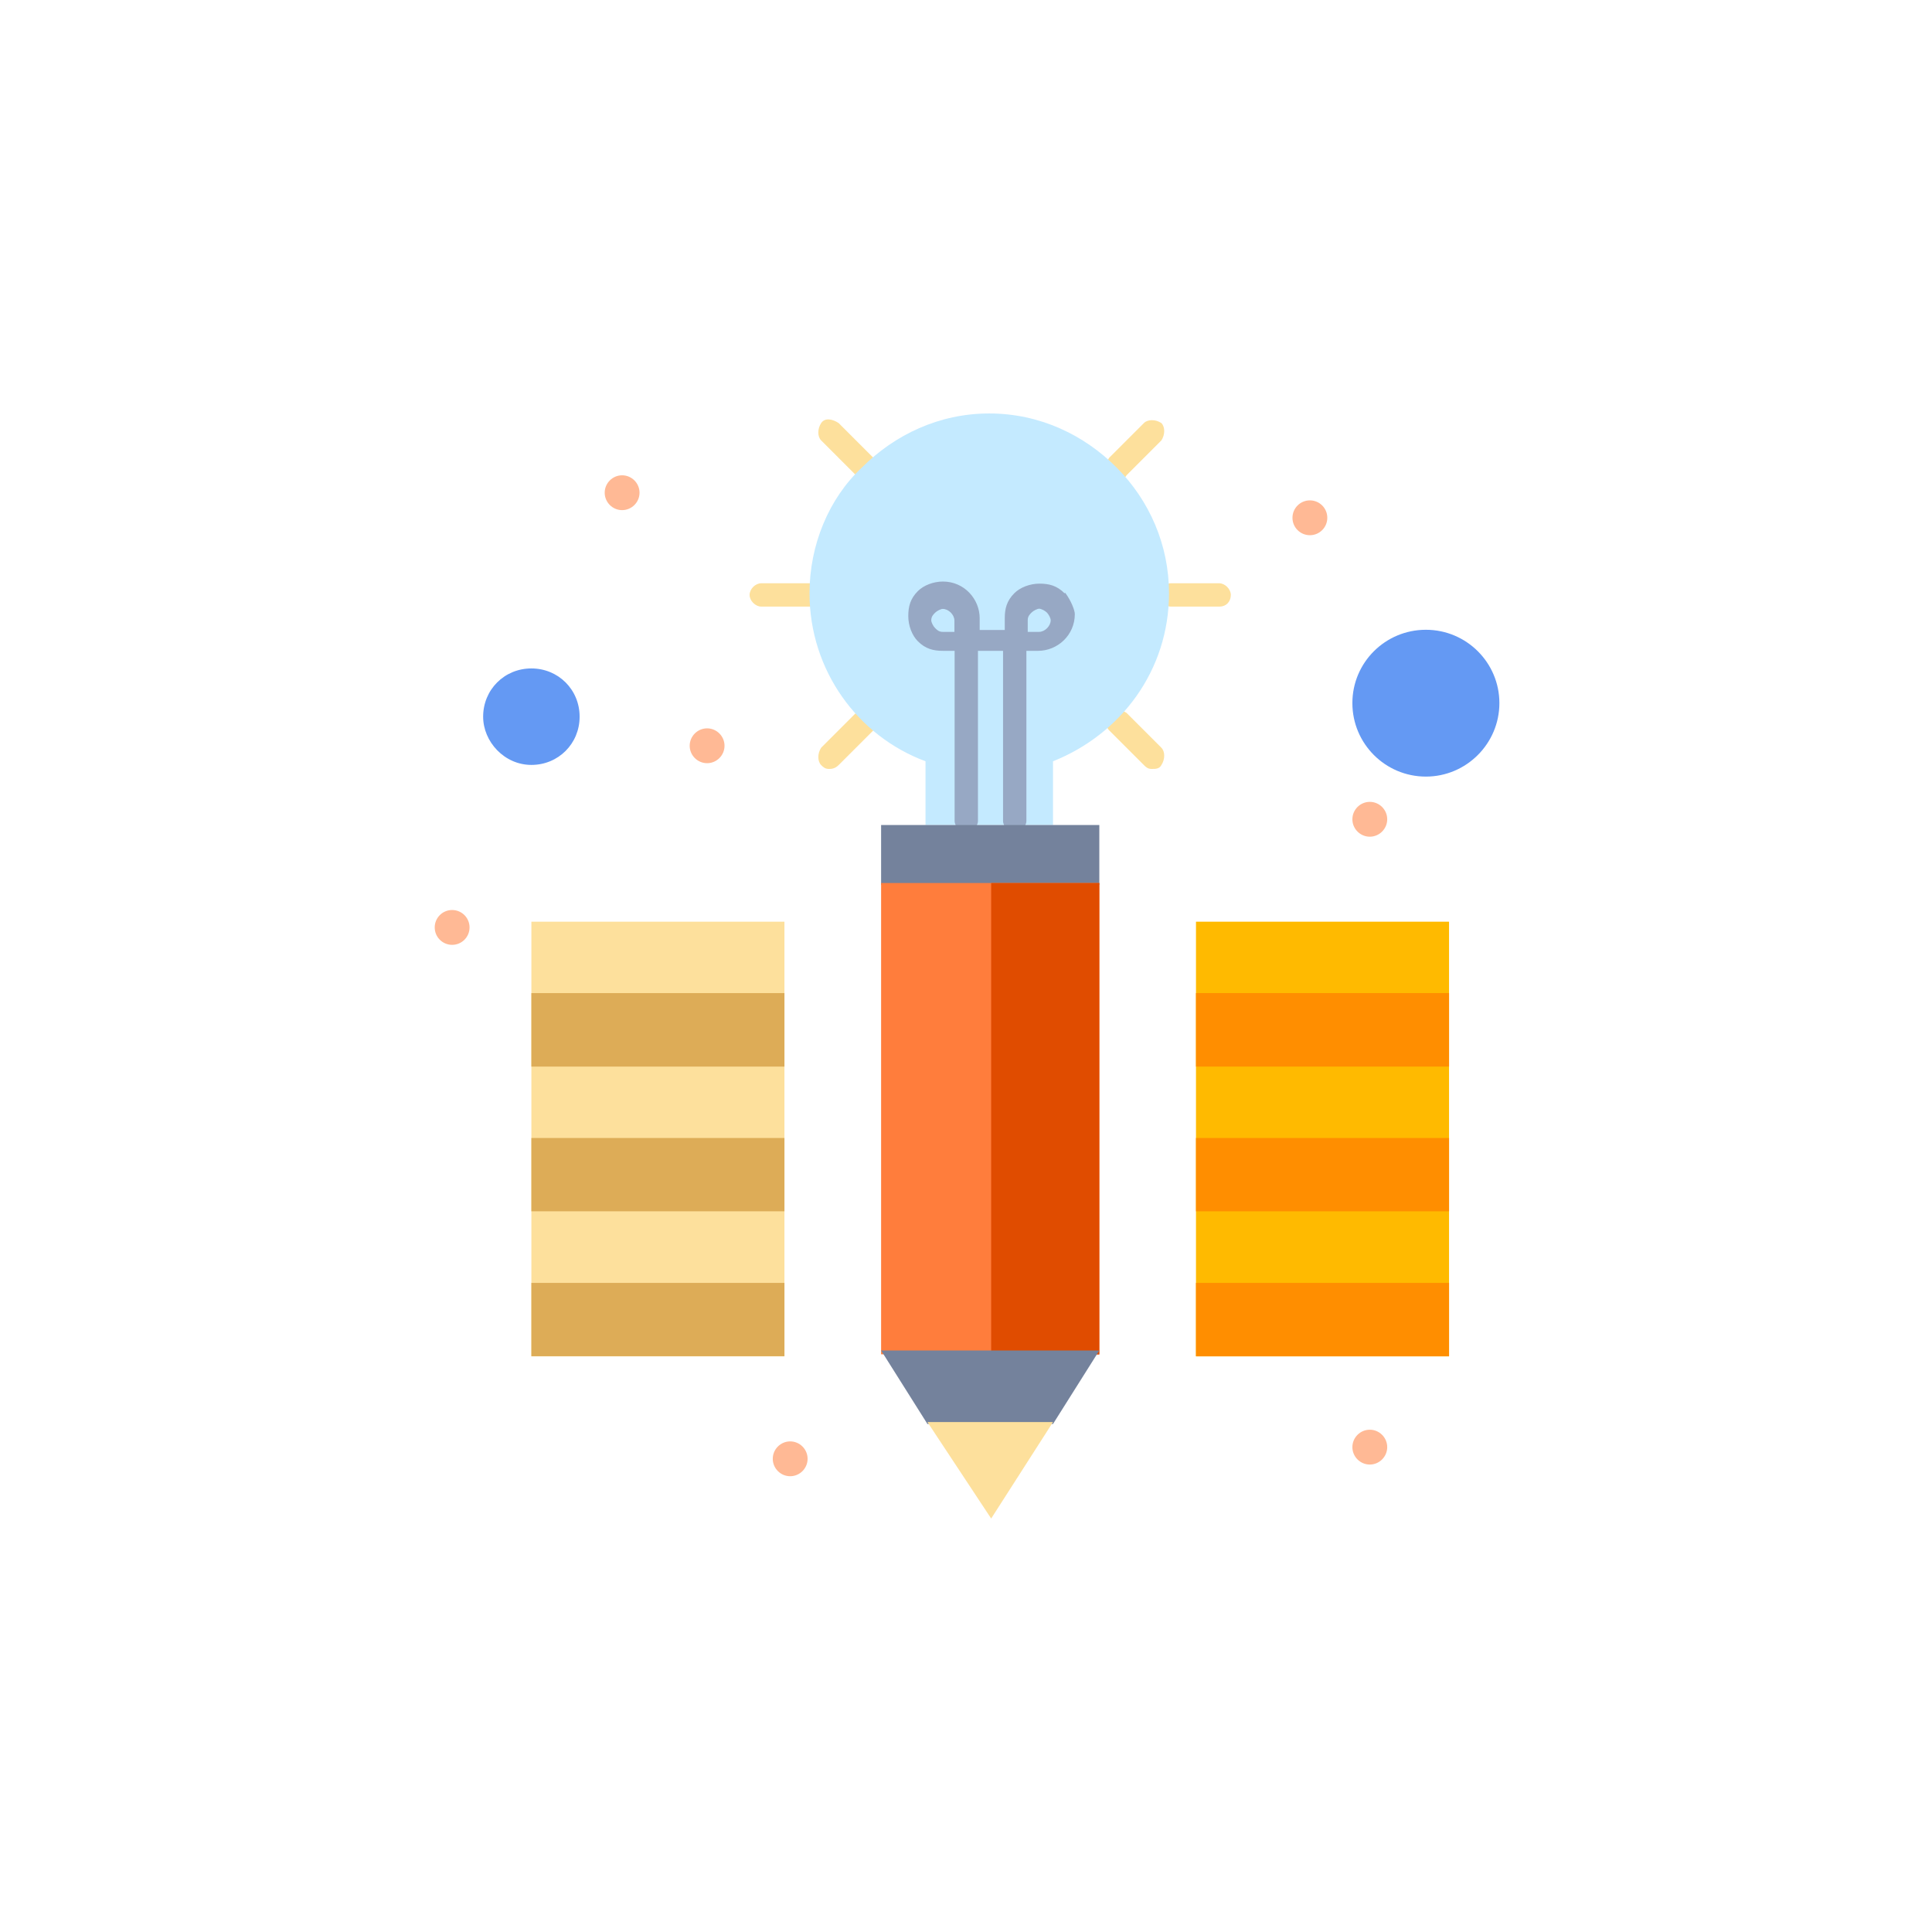 <?xml version="1.0" encoding="UTF-8"?> <svg xmlns="http://www.w3.org/2000/svg" id="_1" data-name="1" viewBox="0 0 100.93 100.93"><defs><style> .cls-1 { fill: #ffb995; } .cls-2 { fill: #ffba00; } .cls-3 { fill: #fde09c; } .cls-4 { fill: #ff7d3c; } .cls-5 { fill: #ff8e00; } .cls-6 { fill: #6499f3; } .cls-7 { fill: #97a8c4; } .cls-8 { fill: #c4eaff; } .cls-9 { fill: #e04c00; } .cls-10 { fill: #ddac57; } .cls-11 { fill: #74829c; } </style></defs><g id="_42_Creative_Idea_Pencil" data-name="42, Creative, Idea, Pencil"><g><path class="cls-3" d="m58.34,25.03c-.2,0-.3-.1-.4-.2-.2-.2-.2-.61,0-.91l1.82-1.82c.2-.2.61-.2.91,0,.2.2.2.61,0,.91l-1.82,1.82c-.1.2-.3.2-.5.2Z"></path><path class="cls-3" d="m43.3,40.17c-.2,0-.3-.1-.4-.2-.2-.2-.2-.61,0-.91l1.82-1.82c.2-.2.61-.2.91,0,.2.2.2.61,0,.91l-1.82,1.82c-.2.2-.4.2-.5.2Z"></path><path class="cls-3" d="m63.69,31.69h-2.52c-.3,0-.61-.3-.61-.61s.3-.61.61-.61h2.52c.3,0,.61.3.61.61s-.2.61-.61.61Z"></path><path class="cls-3" d="m42.29,31.69h-2.52c-.3,0-.61-.3-.61-.61s.3-.61.61-.61h2.52c.3,0,.61.3.61.61s-.2.61-.61.61Z"></path><path class="cls-3" d="m60.16,40.17c-.2,0-.3-.1-.4-.2l-1.82-1.82c-.2-.2-.2-.61,0-.91.2-.2.61-.2.91,0l1.82,1.82c.2.2.2.61,0,.91-.1.2-.3.2-.5.2Z"></path><path class="cls-3" d="m45.12,25.03c-.2,0-.3-.1-.4-.2l-1.82-1.82c-.2-.2-.2-.61,0-.91.2-.3.61-.2.91,0l1.82,1.82c.2.2.2.61,0,.91-.2.2-.4.2-.5.2Z"></path><polygon class="cls-2" points="62.48 48.15 62.48 51.88 62.48 55.72 62.48 59.45 62.48 63.29 62.48 67.02 62.48 70.86 75.7 70.86 75.7 67.02 75.7 63.29 75.7 59.45 75.7 55.72 75.7 51.88 75.7 48.15 62.48 48.15"></polygon><rect class="cls-5" x="62.48" y="67.02" width="13.22" height="3.83"></rect><rect class="cls-5" x="62.48" y="51.88" width="13.22" height="3.84"></rect><rect class="cls-5" x="62.48" y="59.45" width="13.22" height="3.83"></rect><polygon class="cls-3" points="27.76 48.15 27.76 51.88 27.76 55.72 27.76 59.45 27.76 63.29 27.76 67.02 27.76 70.86 40.98 70.86 40.98 67.02 40.98 63.29 40.98 59.45 40.98 55.72 40.98 51.88 40.98 48.15 27.76 48.15"></polygon><rect class="cls-10" x="27.76" y="67.02" width="13.22" height="3.83"></rect><rect class="cls-10" x="27.76" y="59.45" width="13.22" height="3.83"></rect><rect class="cls-10" x="27.76" y="51.88" width="13.22" height="3.84"></rect><path class="cls-6" d="m27.76,34.92c1.41,0,2.52,1.11,2.52,2.52s-1.11,2.52-2.52,2.52-2.52-1.21-2.52-2.52c0-1.41,1.11-2.52,2.52-2.52Z"></path><path class="cls-6" d="m74.49,32.9c2.12,0,3.84,1.72,3.84,3.83s-1.72,3.84-3.84,3.84-3.84-1.72-3.84-3.84,1.72-3.83,3.84-3.83Z"></path><path class="cls-1" d="m71.56,41.89c.5,0,.91.41.91.91s-.41.91-.91.91-.91-.41-.91-.91.41-.91.91-.91Z"></path><path class="cls-1" d="m71.56,74.69c.5,0,.91.41.91.91s-.41.91-.91.91-.91-.41-.91-.91.41-.91.91-.91Z"></path><circle class="cls-1" cx="68.43" cy="27.05" r=".91"></circle><path class="cls-8" d="m48.35,43.1v-3.33c-3.53-1.31-6.06-4.74-6.06-8.78,0-2.52,1.01-4.95,2.73-6.56,1.72-1.72,4.04-2.83,6.66-2.83s4.95,1.11,6.66,2.83,2.73,4.04,2.73,6.56c0,4.04-2.52,7.37-6.06,8.78v3.33h-6.66Z"></path><path class="cls-1" d="m41.28,75.3c.5,0,.91.41.91.91s-.41.91-.91.91-.91-.41-.91-.91.41-.91.91-.91Z"></path><path class="cls-1" d="m36.94,38.05c.5,0,.91.41.91.91s-.41.91-.91.91-.91-.41-.91-.91.41-.91.91-.91Z"></path><path class="cls-1" d="m32.5,24.83c.5,0,.91.41.91.91s-.41.91-.91.91-.91-.41-.91-.91.41-.91.91-.91Z"></path><circle class="cls-1" cx="23.62" cy="48.45" r=".91"></circle><path class="cls-7" d="m55.61,30.99c-.4-.4-.81-.5-1.31-.5s-1.01.2-1.31.5c-.4.4-.5.81-.5,1.31v.61h-1.31v-.61c0-1.01-.81-1.92-1.92-1.92-.5,0-1.01.2-1.31.5-.4.4-.5.81-.5,1.31s.2,1.01.5,1.31c.4.4.81.5,1.31.5h.61v8.88c0,.3.3.61.61.61s.61-.3.61-.61v-8.88h1.31v8.88c0,.3.3.61.61.61s.61-.3.61-.61v-8.88h.61c1.01,0,1.92-.81,1.92-1.92,0-.2-.2-.71-.5-1.11Zm-5.75,2.02h-.61c-.2,0-.3-.1-.4-.2-.1-.1-.2-.3-.2-.4,0-.2.1-.3.2-.4.1-.1.3-.2.4-.2.3,0,.61.3.61.61v.61Zm4.44,0h-.61v-.61c0-.2.1-.3.2-.4.1-.1.3-.2.4-.2s.3.1.4.2c.1.1.2.3.2.4,0,.3-.3.61-.61.61Z"></path><polygon class="cls-11" points="57.43 46.13 57.43 46.23 51.78 46.23 46.03 46.23 46.03 43.1 48.35 43.1 50.47 43.1 52.99 43.1 55.11 43.1 57.43 43.1 57.43 46.13"></polygon><polygon class="cls-4" points="51.78 46.13 46.03 46.13 46.03 70.75 51.78 70.75 57.43 70.75 57.43 46.13 51.78 46.13"></polygon><rect class="cls-9" x="51.78" y="46.13" width="5.65" height="24.63"></rect><polygon class="cls-11" points="57.43 70.55 55.01 74.39 55.01 74.39 48.45 74.39 48.45 74.39 46.03 70.55 51.78 70.55 57.43 70.55"></polygon><polygon class="cls-3" points="55.01 74.29 51.78 79.33 48.45 74.29 48.45 74.29 55.01 74.29"></polygon></g></g></svg> 